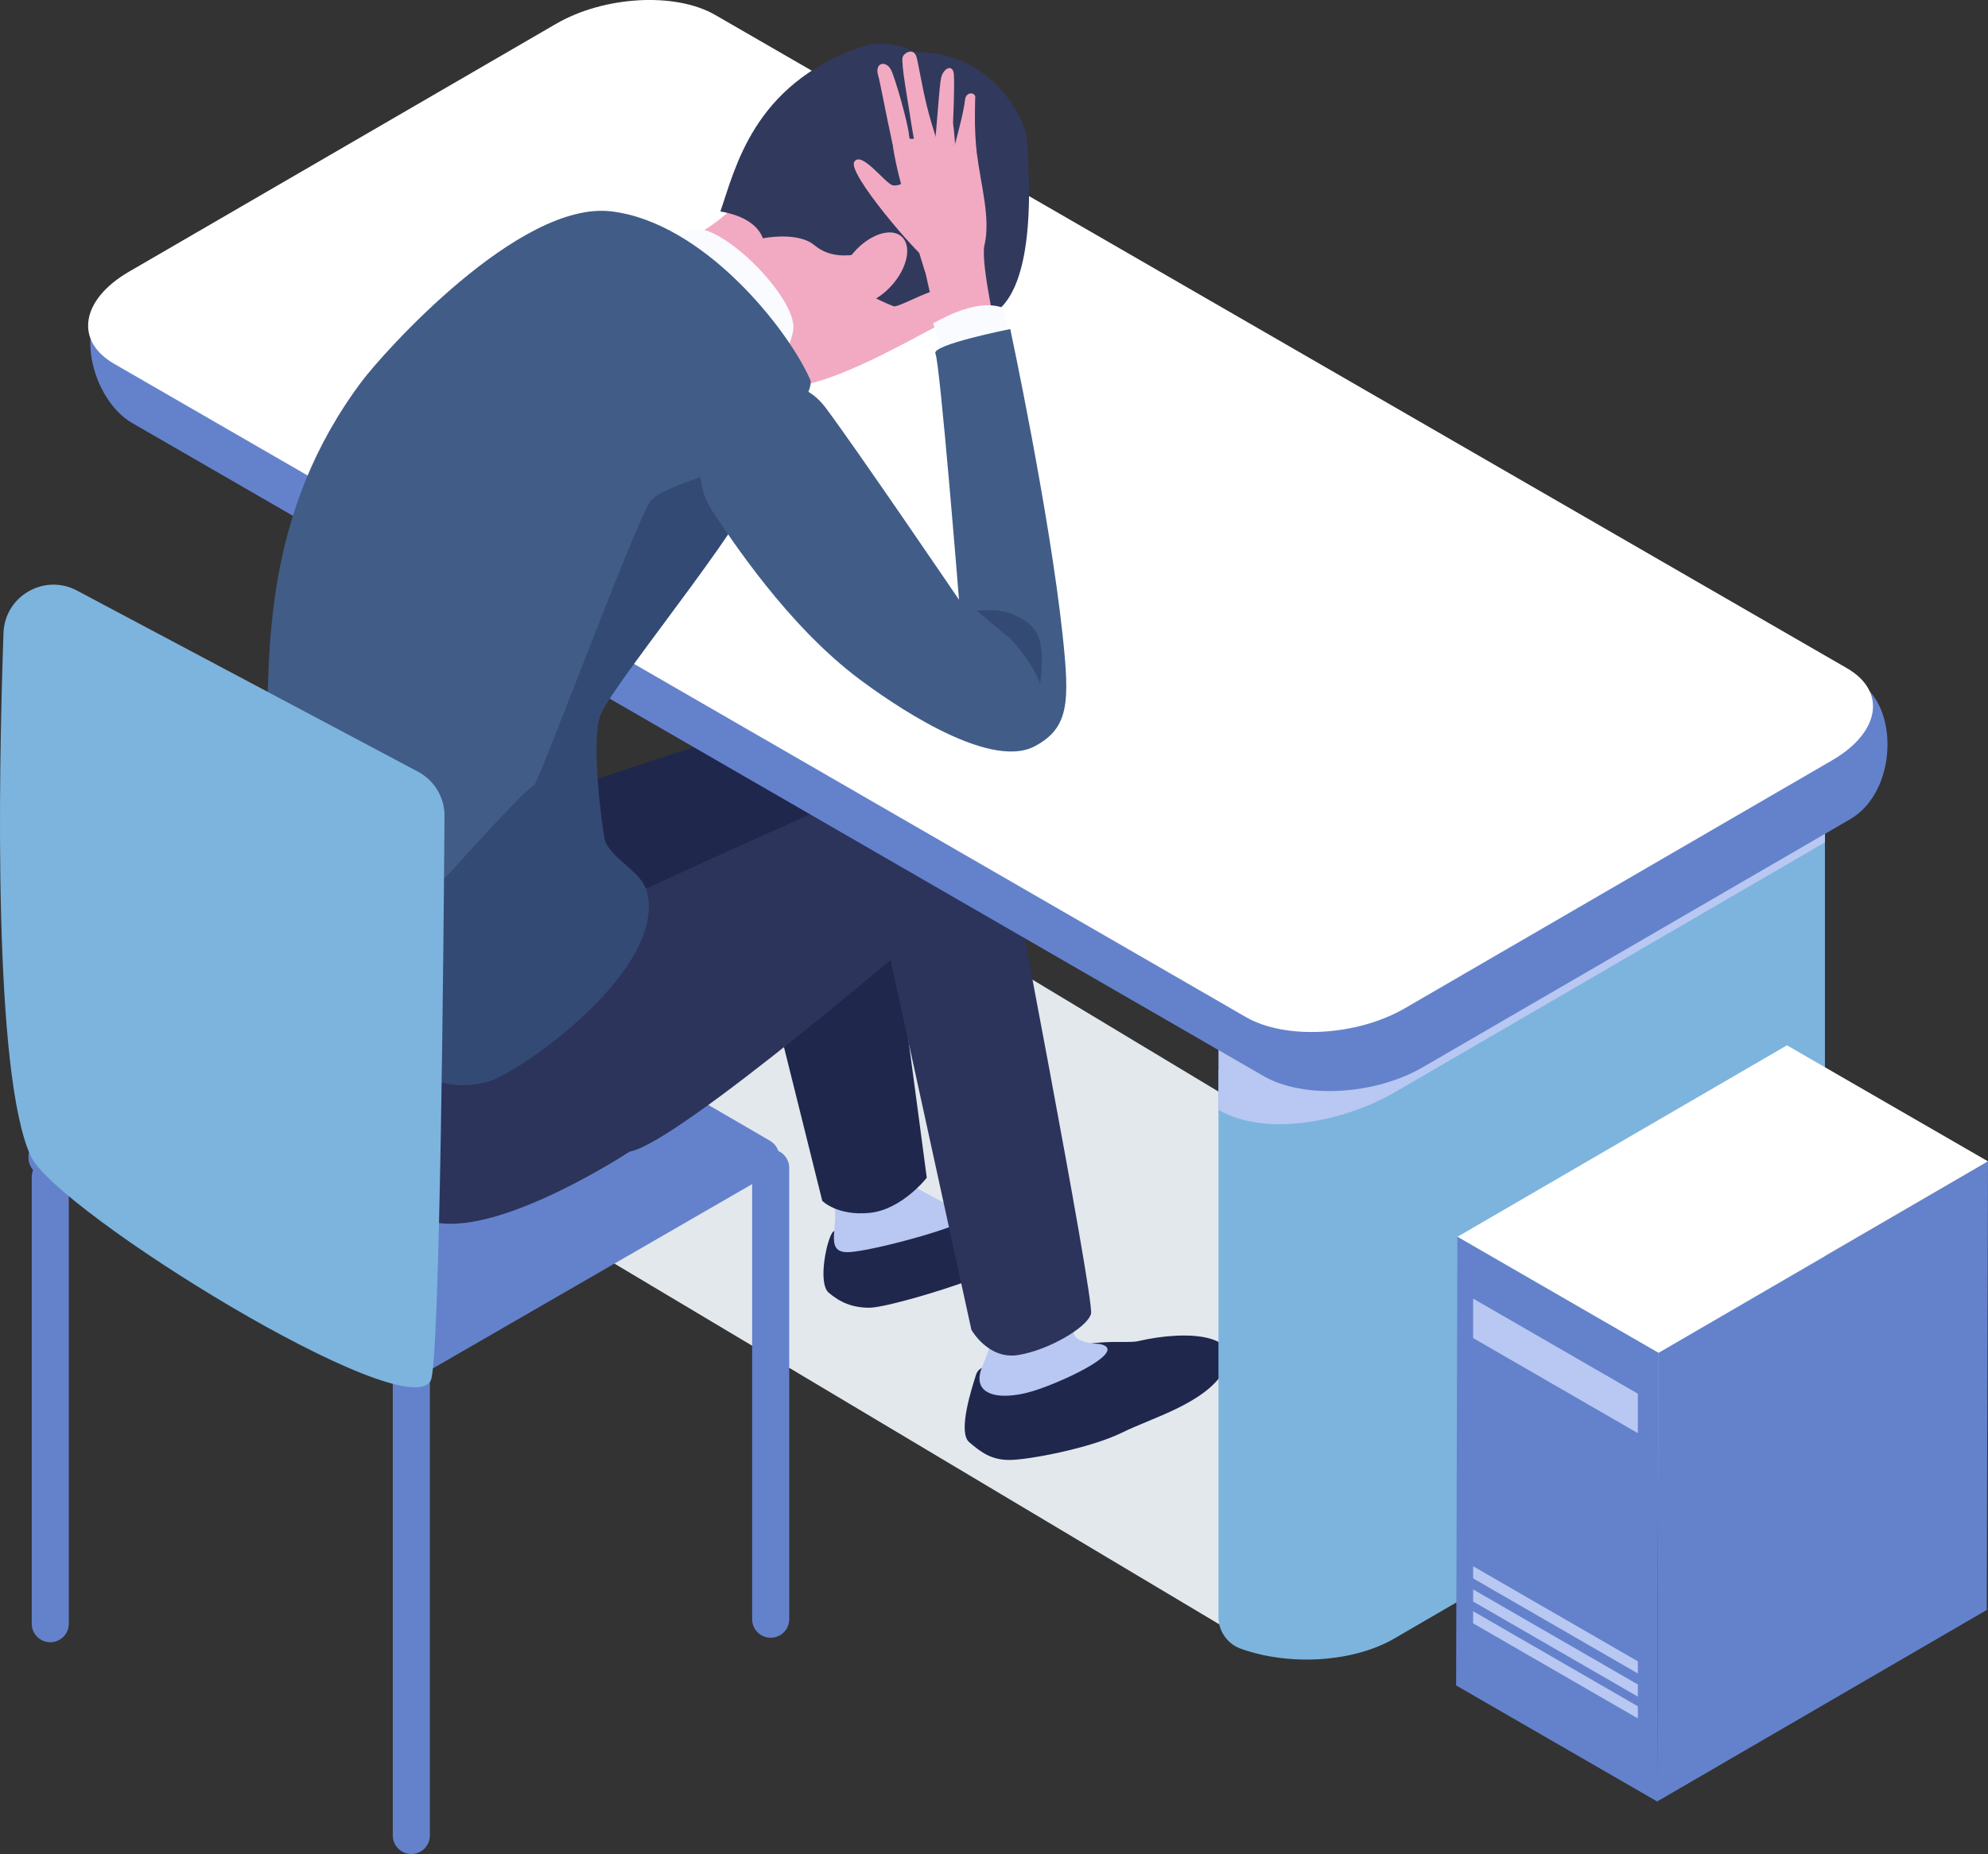 <?xml version="1.0" encoding="UTF-8"?>
<svg xmlns="http://www.w3.org/2000/svg" viewBox="0 0 695.91 649.15">
  <rect x="0" y="0" width="695.91" height="649.15" fill="#333333" stroke="none"/>
  <defs>
    <style>
      .cls-1 {
        fill: #2c345c;
      }

      .cls-2 {
        fill: #7cb4de;
      }

      .cls-3 {
        fill: #fff;
      }

      .cls-4 {
        fill: #20274d;
      }

      .cls-5 {
        fill: #415c87;
      }

      .cls-6 {
        fill: #6482cc;
      }

      .cls-7 {
        isolation: isolate;
      }

      .cls-8 {
        fill: #313a5d;
      }

      .cls-9 {
        fill: #fafbff;
      }

      .cls-10 {
        fill: #b8c8f2;
      }

      .cls-11 {
        fill: #f2aac2;
      }

      .cls-12 {
        fill: #e3e8ed;
        mix-blend-mode: multiply;
      }

      .cls-13 {
        fill: #334b74;
      }
    </style>
  </defs>
  <g class="cls-7">
    <g id="_レイヤー_2" data-name="レイヤー 2">
      <g id="Layer_1" data-name="Layer 1">
        <g>
          <g>
            <polygon class="cls-12" points="299.66 305.85 140.14 397.72 443.97 578.96 545.11 453.56 299.66 305.85"/>
            <g>
              <g>
                <path class="cls-6" d="M143.99,649.15c3.59,0,6.49-2.91,6.49-6.49v-162.89c0-3.59-2.91-6.49-6.49-6.49s-6.49,2.91-6.49,6.49v162.89c0,3.59,2.91,6.49,6.49,6.49Z"/>
                <path class="cls-6" d="M269.78,573.42c3.59,0,6.49-2.91,6.49-6.49v-158.02c0-3.59-2.91-6.49-6.49-6.49s-6.49,2.91-6.49,6.49v158.02c0,3.59,2.91,6.49,6.49,6.49Z"/>
                <path class="cls-6" d="M17.6,575c3.58,0,6.49-2.91,6.49-6.49v-156.37c0-3.59-2.91-6.49-6.49-6.49s-6.49,2.91-6.49,6.49v156.37c0,3.59,2.91,6.49,6.49,6.49Z"/>
                <path class="cls-6" d="M13.3,411.07l124.26,72.21c2.09,1.21,4.67,1.22,6.76,0l125.13-72.24c4.49-2.59,4.5-9.07.02-11.67l-124.26-72.21c-2.09-1.21-4.67-1.22-6.76,0L13.32,399.4c-4.49,2.59-4.5,9.07-.02,11.67Z"/>
              </g>
              <g>
                <g>
                  <g>
                    <path class="cls-4" d="M347.46,413.92c7.11-3.85,23.11-.37,22.54,13.74-.3,7.31-10.39,11.48-20.25,16.37-10.71,5.3-39.37,13.85-45.37,13.85s-10.27-1.86-14.28-5.26c-4-3.4-.56-19.4,1.54-21.37,1.43-1.35,26.27-4.72,40.97-10.81,6.85-2.84,12.59-5.29,14.85-6.52Z"/>
                    <path class="cls-10" d="M313.42,374.2l5.22,40.5s9.98,5.76,20.26,10.62c5.07,2.4-34.27,13.11-42.25,13.11s-3.12-8.56-4.59-16.32c-1.51-8.01-2.38-37.64-2.38-37.64l23.75-10.28Z"/>
                  </g>
                  <path class="cls-4" d="M133.3,363.29c11.81,12.64,126.97-53.55,126.97-53.55l27.57,110.72s5.23,5.34,16.57,4.21c11.34-1.13,20.01-12.31,20.01-12.31,0,0-18.51-140.04-20.35-149.68-1.84-9.64-9.19-9.74-20.72-11.83-11.53-2.08-185.77,61.15-185.77,61.15,0,0,23.9,38.64,35.71,51.29Z"/>
                </g>
                <g>
                  <g>
                    <path class="cls-4" d="M398.33,469.59c18.05-4.21,37.68-2.17,30.03,10.62-6.68,11.18-25.09,16.2-35.49,21.35-11.3,5.59-33.15,9.62-39.49,9.62s-9.88-2.63-14.1-6.22c-4.22-3.59,1.19-19.78,2.37-23.58,1.88-6.03,13.72-1.83,27.2-7.49,13.72-5.77,25.29-3.33,29.48-4.3Z"/>
                    <path class="cls-10" d="M374.96,450.01s.45,15.86,1.02,17.24c1.33,3.21,8.84,3.31,8.84,3.31,10.24,1.91-9.19,11.71-21.5,15.95-12.02,4.14-23.22,2.75-19.83-7.1,7.95-19.03,4.33-21.83,4.33-21.83l27.15-7.57Z"/>
                  </g>
                  <path class="cls-1" d="M349.88,282.77c2.44,12.1,33.29,172.39,32.04,177.22-1.26,4.83-15.11,12.84-25.58,14.46-10.47,1.62-16.3-8.85-16.3-8.85l-29.11-133.24c-12.02-10.81-18.6-24.22-7.42-43.66-9.92-24.88,43.95-18.03,46.39-5.93Z"/>
                  <path class="cls-1" d="M64.54,303.22c-6.77,14.78-8.8,65.28-4.74,82.72,4.11,17.69,69.56,38.2,93.18,42.18,23.62,3.98,67.43-24.91,67.43-24.91l-33.07-62.69s-13-14.73-31.84-20.21c-35.51-10.33-88.45-14.95-90.95-17.09Z"/>
                  <path class="cls-1" d="M137.07,352.31s166.28-77.62,175.79-79.3c0,0,18.01,1.29,22,15.7,3.99,14.41-9.24,35.61-9.24,35.61,0,0-88.15,76.01-105.21,78.9-9.9,1.68-43.38,9.7-61.57.47-26.47-13.43-21.77-51.37-21.77-51.37Z"/>
                </g>
              </g>
            </g>
            <g>
              <g>
                <path class="cls-2" d="M638.84,486.08l-150.73,87.6c-14.56,8.46-36.96,9.65-53.81,3.57-4.67-1.69-7.77-6.15-7.77-11.12v-191.66c17.06,9.85,44.63,9.85,61.57,0l150.73-87.59v199.2Z"/>
                <path class="cls-10" d="M426.54,360.44v28.17c17.07,9.85,44.63,3.76,61.57-6.09l150.73-87.59v-22.09l-150.73,87.6c-16.94,9.84-44.51,9.84-61.57,0Z"/>
              </g>
              <path class="cls-6" d="M46.17,148.05l317.35,183.22,40.08,23.14,38.75,22.38c13.94,8.04,38.87,6.65,55.68-3.1l149.53-86.8c16.82-9.76,17.13-39.79,3.19-47.84L256.59,25.91c-13.93-8.05-38.86-6.66-55.68,3.1L41.13,102.06c-16.81,9.76-8.9,37.94,5.04,45.98Z"/>
              <path class="cls-3" d="M39.94,127.37l317.35,183.22,40.09,23.14,38.75,22.38c13.94,8.04,38.87,6.65,55.68-3.1l149.53-86.8c16.82-9.76,19.15-24.19,5.21-32.24L250.36,5.23c-13.93-8.05-38.86-6.66-55.68,3.1L45.15,95.13c-16.81,9.76-19.14,24.2-5.21,32.24Z"/>
            </g>
            <g>
              <g>
                <g>
                  <g>
                    <g>
                      <path class="cls-11" d="M351.58,60.53c-1.9-16.29-25.09-30.57-37.95-33.19-12.86-2.62-40.1,16.98-42.59,22.87-2.39,5.65-12.09,30.57-41.61,37.16-18.9,4.22,9.02,42.45,9.02,42.45,0,0,6.47-4.4,24.63-6.7,1.65-.21,17.91,11.68,19.55,11.35,14.6-3.03,39.03-17.07,42.62-18.84,24.7-12.19,27.97-41.1,26.33-55.1Z"/>
                      <path class="cls-8" d="M333.27,108.88c4.23,3.62,32.25,14.26,26.07-61.9-3.41-10.82-14.76-28.67-38.74-28.73-9.14-4.13-15.37-3.13-19.37-1.74-37.65,13.06-43.86,42.65-49.06,57.53,8.89,1.51,13.37,5.28,14.88,9.4,0,0,12.12-2.48,17.98,2.37,6.25,5.18,13.84,4.21,24.89.83,2.19,2.47-10.64,8.61-12.5,11.35-1.09,1.6,11.14,7.68,15.38,9.24,1.48.55,11.95-5.45,14.61-5.33,2.67.12,1.62,3.36,5.85,6.98Z"/>
                      <path class="cls-11" d="M315.61,82.82c3.63,3.24,2.1,10.88-3.42,17.07-5.52,6.19-12.94,8.59-16.57,5.35-3.63-3.24-2.1-10.88,3.42-17.07,5.52-6.19,12.94-8.59,16.57-5.35Z"/>
                    </g>
                    <path class="cls-9" d="M240.7,80.7c9.53-5.47,38.74,23.53,36.97,34.93-1.3,8.32-8.14,15.07-8.14,15.07l-49.28-39.38s16.44-8.32,20.46-10.62Z"/>
                    <path class="cls-1" d="M204.18,88.22c33.19-12.46,56.09,10.36,66.04,25.71,9.96,15.34,2.39,21.31-3.71,24.25-23.21-11.09-54.68-33.94-76.9-40.99l14.57-8.97Z"/>
                  </g>
                  <g>
                    <path class="cls-5" d="M93.49,263.2c.36-35.9-1.18-83.96,33.24-129.78,7.28-9.69,54.92-63.26,87.24-59.41,32.32,3.84,61.94,41.26,69.69,59.02,3.74,8.56-63.71,92.34-70.03,99.73-6.36,7.45-15.4,68.26,9.9,86.65,5,3.63-43.53,52.21-78.16,45.98-34.63-6.23-50.03-44.14-50.03-44.14,0,0-1.96-47.34-1.86-58.05Z"/>
                    <path class="cls-13" d="M266.19,164.94c-1.76-5.29-34.78,5.56-38.04,10.08-2.9.27-39.58,99.12-41.13,99.85-3.24,1.52-24.84,25.56-29.25,30.39-12.86,14.08-51.2,25.59-46.03,29.97,6.24,5.28,26.28,53.78,59.82,43.24,10.95-3.44,62.18-39.23,54.82-66.49-1.79-6.63-11.84-11-14.5-17.33-.66-1.57-5.57-36.09-1.41-44.92,6.35-13.49,58.62-76.07,55.73-84.8Z"/>
                  </g>
                  <g>
                    <g>
                      <path class="cls-11" d="M324.04,90.47c-2.65-1.15-27.53-29.77-25-33.81s10.83,7.64,13.51,8.23c3.25.71,7.79-4.35,10.03-2.13,2.24,2.23,6.6,29.94,1.46,27.71Z"/>
                      <path class="cls-11" d="M307.5,26.78c.45,1.34,2.69,13.37,4.92,23.55l7.11,3.06s-1.17-4.55-1.28-5.79c-.37-4.47-4.89-20.23-6.3-23.06-1.8-3.62-6.08-2.67-4.45,2.24Z"/>
                      <path class="cls-11" d="M320.71,19.56c-1.19-2.85-4.38-1.01-4.76.55-.53,2.17,1.92,15.83,2.22,17.84.94,6.37,2.46,14.81,2.46,14.81l8.54.11c-.2-.81-2.76-7.83-4.71-15.74-1.89-7.63-3.17-16.17-3.75-17.57Z"/>
                      <path class="cls-11" d="M333.62,43.06s.58-12.95.29-16.93c-.29-3.98-3.74-2.27-4.48,1.2-.74,3.46-1.59,19.62-2.27,22.84l7.14.8c.04-2.31-.68-7.9-.68-7.9Z"/>
                      <path class="cls-11" d="M344.64,85.77c2.18-9.45-1.33-20.95-2.73-32.43,0,0-21.03-7.7-29.5-3.47,1,8.98,4.98,20.91,5.65,25.03.73,4.48,6.01,21.06,6.01,21.06l6.88,30.84,18.52-7.27s-6.34-27.29-4.85-33.76Z"/>
                      <path class="cls-11" d="M341.28,40.4c.04-2.76.02-5.03.12-6.13.19-2.05-3.23-2.34-3.57.61-.52,4.61-2.77,12.72-3.79,16.6l7.87,1.87c-.46-3.81-.69-9.2-.63-12.95Z"/>
                    </g>
                    <path class="cls-9" d="M330.23,125.53l-3.55-12.33c6.06-3.4,16.63-8.36,24.36-5.44l2.77,11.6-23.58,6.16Z"/>
                    <path class="cls-5" d="M288.98,142.71c10.14,13.47,46.73,67.28,46.73,67.28,0,0-6.67-83.05-8.26-86.16-1.6-3.1,26.2-8.62,26.2-8.62,0,0,13.75,64.34,18.35,107.4,2.48,23.21,2.26,32.21-9.71,38.64-16.6,8.91-52.04-16.43-61.27-23.31-25.53-19.03-45.41-49.74-51.33-58.49-9.15-13.51-3.18-28.94,8.05-39.05,5.39-4.86,21.11-11.16,31.24,2.31Z"/>
                  </g>
                </g>
                <path class="cls-13" d="M364.1,239.51c2.26-17.63-1.88-20.74-9.24-24.33-4.63-2.26-12.94-1.39-12.94-1.39,0,0,8.83,7.44,11.36,9.5,1.72,1.4,8.9,10.09,10.81,16.22Z"/>
              </g>
              <path class="cls-2" d="M146.31,270.19c5.76,3.06,9.34,9,9.29,15.52-.29,41.43-1.57,191.11-4.8,197.62-8.35,16.81-131.16-59.29-140.04-78.55C-2.36,376.3-.53,272.19,1.22,221.64c.45-12.94,14.28-20.94,25.71-14.87l119.38,63.42Z"/>
            </g>
          </g>
          <g>
            <g>
              <polygon class="cls-6" points="580.54 473.68 695.91 406.63 695.47 563.7 580.1 630.75 580.54 473.68"/>
              <polygon class="cls-3" points="510.17 433.05 625.54 366 695.91 406.63 580.54 473.68 510.17 433.05"/>
              <polygon class="cls-6" points="580.54 473.68 580.1 630.75 509.72 590.12 510.17 433.05 580.54 473.68"/>
            </g>
            <g>
              <polygon class="cls-10" points="573.34 501.79 515.68 468.5 515.68 454.68 573.34 487.97 573.34 501.79"/>
              <polygon class="cls-10" points="573.34 585.93 515.68 552.64 515.68 548.4 573.34 581.69 573.34 585.93"/>
              <polygon class="cls-10" points="573.34 594.04 515.68 560.75 515.68 556.51 573.34 589.8 573.34 594.04"/>
              <polygon class="cls-10" points="573.34 601.67 515.68 568.38 515.68 564.14 573.34 597.43 573.34 601.67"/>
            </g>
          </g>
        </g>
      </g>
    </g>
  </g>
</svg>